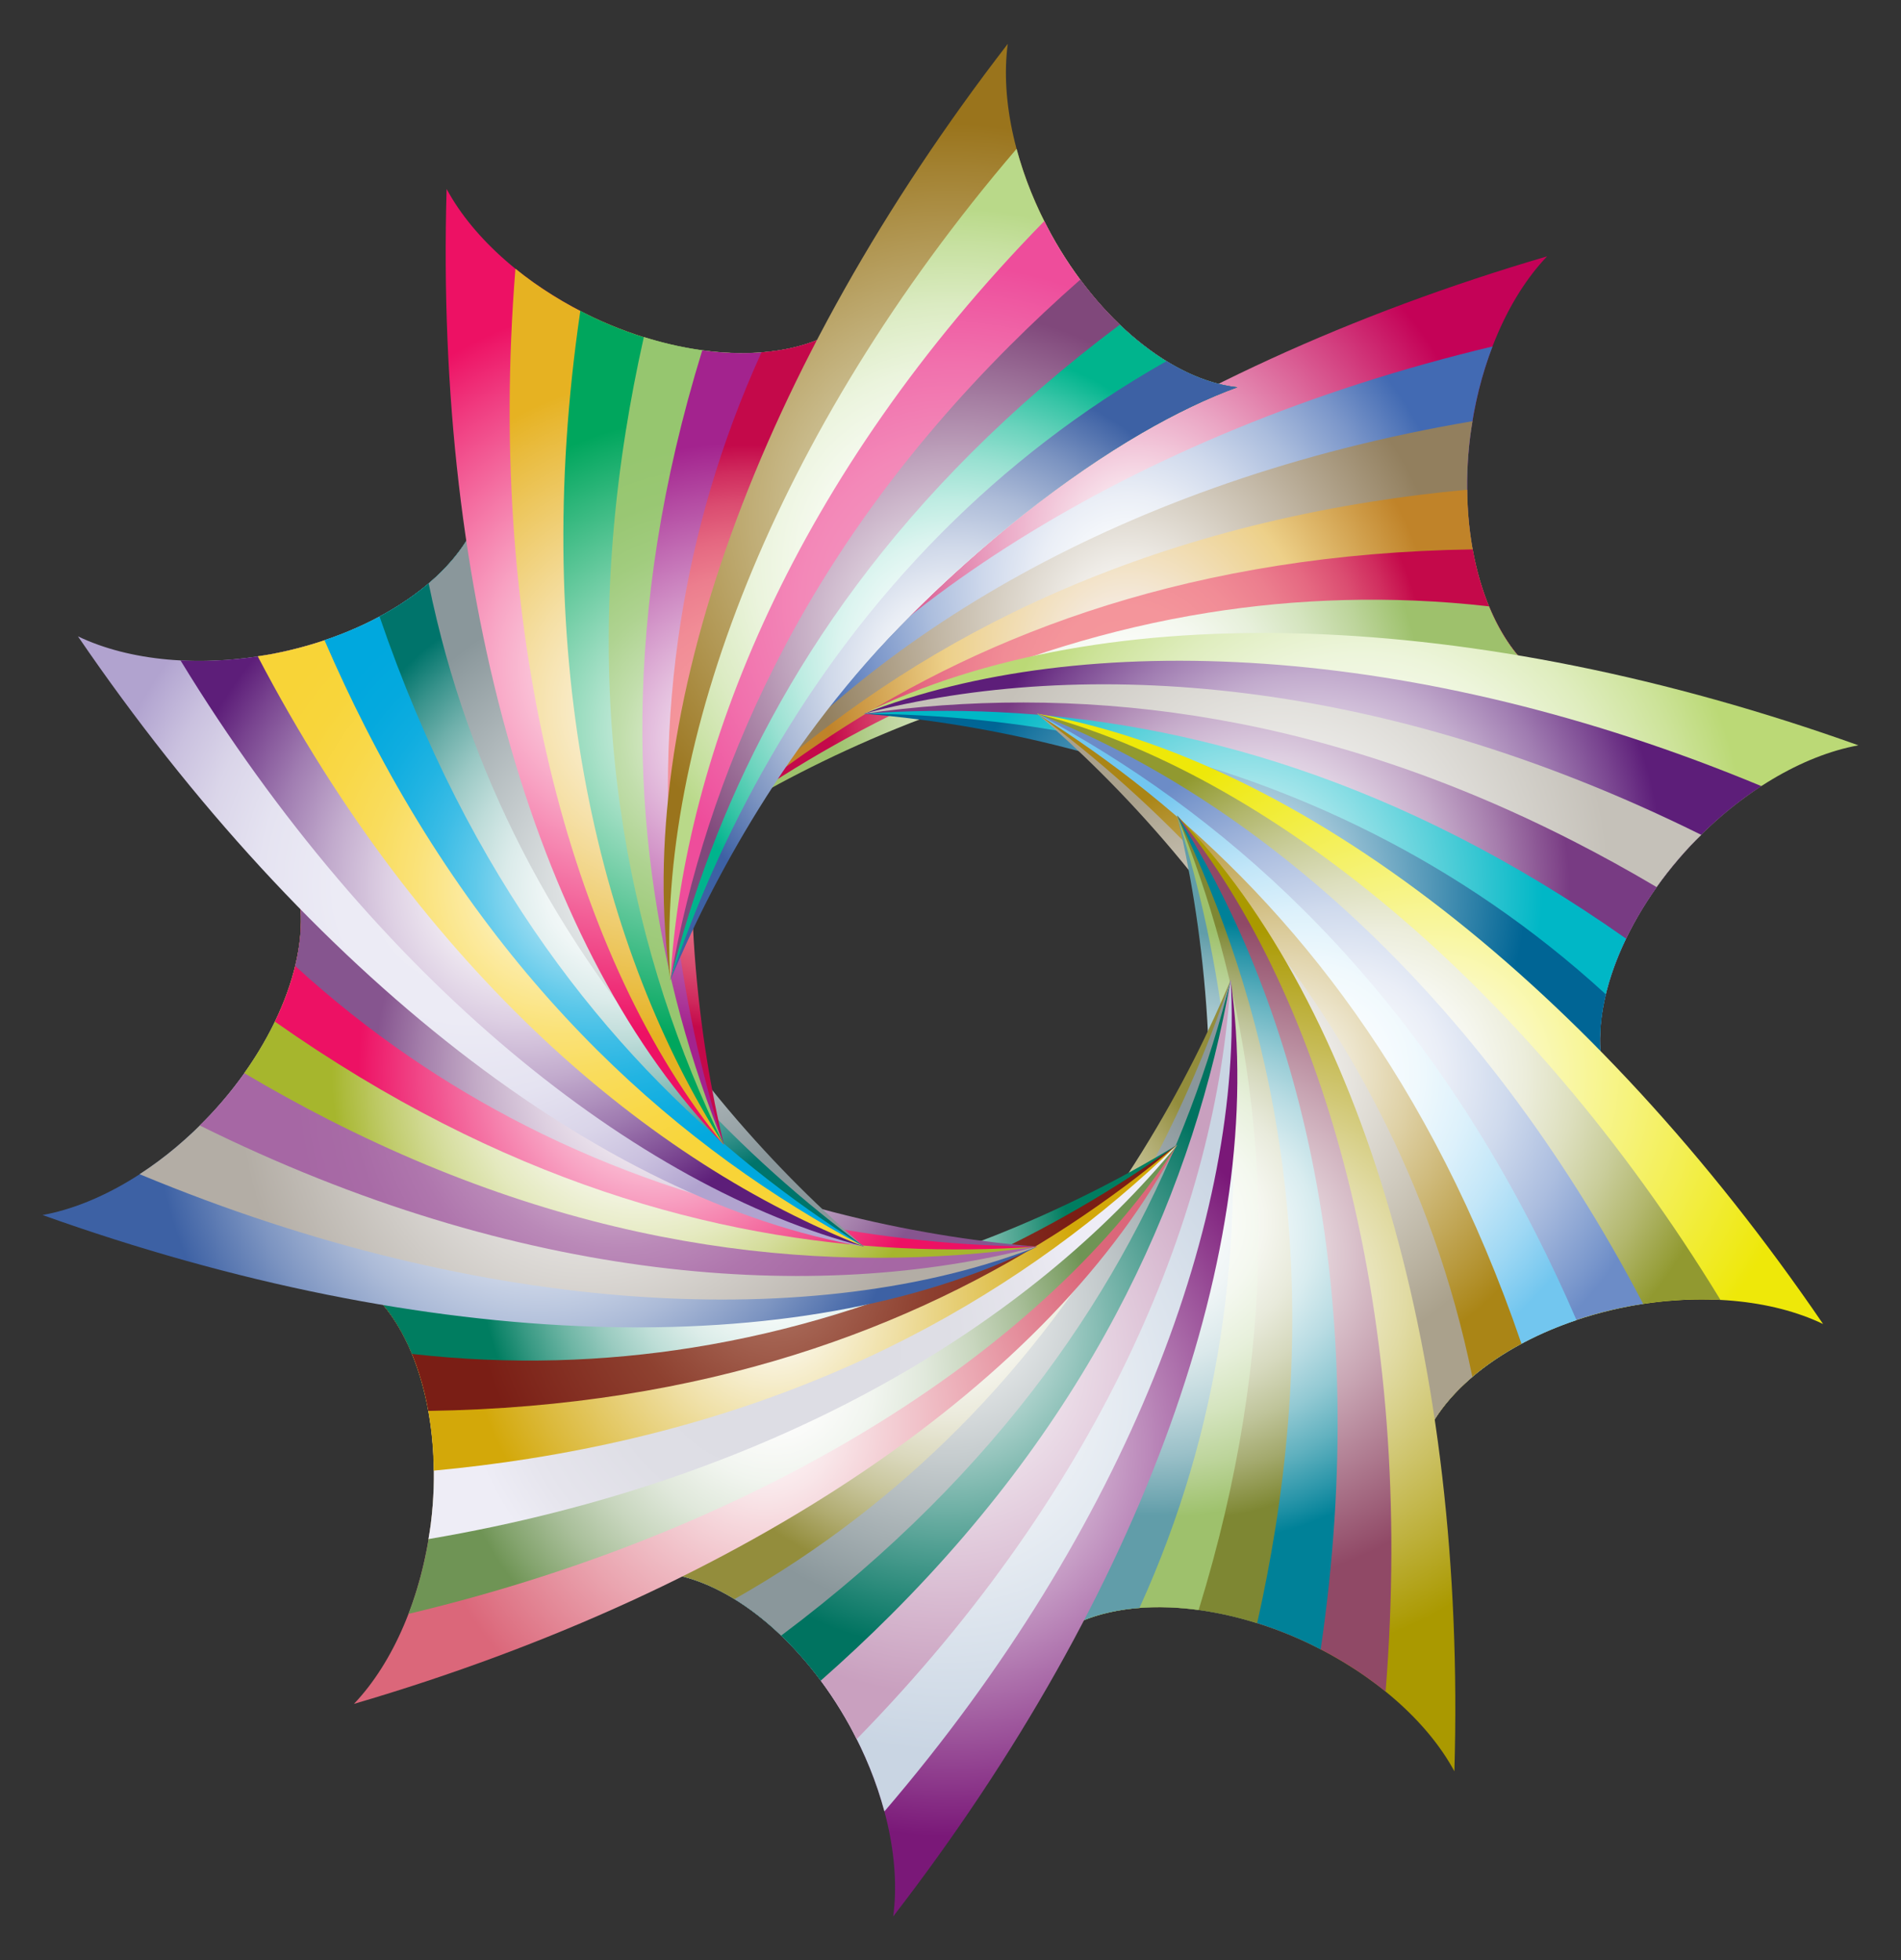 <?xml version="1.0" encoding="UTF-8"?>
<!DOCTYPE svg  PUBLIC '-//W3C//DTD SVG 1.1//EN'  'http://www.w3.org/Graphics/SVG/1.1/DTD/svg11.dtd'>
<svg enable-background="new 0 0 1624.68 1674.99" version="1.1" viewBox="0 0 1624.7 1675" xml:space="preserve" xmlns="http://www.w3.org/2000/svg">

	<rect x="0" y="0" width="1624.7" height="1675" fill="#333333" stroke="none"/>

	<radialGradient id="ax" cx="970.41" cy="457.91" r="300.66" gradientUnits="userSpaceOnUse">
		<stop stop-color="#fff" offset="0"/>
		<stop stop-color="#F9E6EE" offset=".127"/>
		<stop stop-color="#EAA4C3" offset=".398"/>
		<stop stop-color="#D23D7E" offset=".788"/>
		<stop stop-color="#C40257" offset="1"/>
	</radialGradient>
	<path d="m1322.2 219.05c-334.67 98.035-597.28 275.82-703.52 477.72 68.537-58.273 201.86-108.15 349.54-131.62 88.406-13.959 176.14-17.392 250.74-9.811 33.511 3.405 63.604 8.955 89.543 16.415-41.886-37.81-62.365-116.29-51.955-199.1 7.803-61.812 31.912-118.22 65.654-153.6h3e-3z" fill="url(#ax)"/>
	<radialGradient id="am" cx="963.56" cy="496.4" r="282.06" gradientUnits="userSpaceOnUse">
		<stop stop-color="#fff" offset="0"/>
		<stop stop-color="#F9FBFD" offset=".117"/>
		<stop stop-color="#EAEEF6" offset=".265"/>
		<stop stop-color="#CFD9EC" offset=".432"/>
		<stop stop-color="#ABBDDD" offset=".611"/>
		<stop stop-color="#7C97CA" offset=".801"/>
		<stop stop-color="#436BB3" offset=".996"/>
		<stop stop-color="#426AB3" offset="1"/>
	</radialGradient>
	<path d="m1275.6 296.03c-311.42 74.2-548.72 231.78-656.91 400.74 68.537-58.273 201.86-108.15 349.54-131.62 88.406-13.959 176.14-17.392 250.74-9.811 33.511 3.405 63.604 8.955 89.543 16.415-41.886-37.81-62.365-116.29-51.955-199.1 3.379-26.681 9.848-52.708 19.047-76.627l4e-3 5e-3z" fill="url(#am)"/>
	<radialGradient id="ab" cx="963.56" cy="528.33" r="271.42" gradientUnits="userSpaceOnUse">
		<stop stop-color="#fff" offset="0"/>
		<stop stop-color="#EEEBE6" offset=".19"/>
		<stop stop-color="#C2B7A5" offset=".595"/>
		<stop stop-color="#927F5E" offset="1"/>
	</radialGradient>
	<path d="m1258.5 359.89c-300.08 50.89-516.23 186.2-639.86 336.88 68.537-58.273 201.86-108.15 349.54-131.62 88.406-13.959 176.14-17.392 250.74-9.811 33.511 3.405 63.604 8.955 89.543 16.415-41.886-37.81-62.365-116.29-51.955-199.1 0.587-4.272 1.253-8.531 1.999-12.77l3e-3 7e-3z" fill="url(#ab)"/>
	<radialGradient id="q" cx="963.56" cy="557.6" r="262.99" gradientUnits="userSpaceOnUse">
		<stop stop-color="#F4E8D9" offset=".18"/>
		<stop stop-color="#EDD089" offset=".59"/>
		<stop stop-color="#C08329" offset="1"/>
	</radialGradient>
	<path d="m1172.5 428.62c-250.45 39.524-427.27 145.89-553.9 268.15 68.537-58.273 201.86-108.15 349.54-131.62 88.406-13.959 176.14-17.392 250.74-9.811 33.511 3.405 63.604 8.955 89.543 16.415-33.533-30.39-53.812-87.491-54.457-153.33-27.99 2.62-55.138 6.037-81.472 10.194l9e-3 -1e-3z" fill="url(#q)"/>
	<radialGradient id="f" cx="963.56" cy="583.11" r="256.79" gradientUnits="userSpaceOnUse">
		<stop stop-color="#F5989D" offset="0"/>
		<stop stop-color="#F4959B" offset=".251"/>
		<stop stop-color="#F18C96" offset=".415"/>
		<stop stop-color="#EC7E8E" offset=".555"/>
		<stop stop-color="#E56881" offset=".682"/>
		<stop stop-color="#DB4D71" offset=".799"/>
		<stop stop-color="#D02C5E" offset=".907"/>
		<stop stop-color="#C4094A" offset="1"/>
	</radialGradient>
	<path d="m1091.8 483.4c-207.75 32.725-359.66 118.28-473.14 213.37 74.169-51.089 201.86-108.15 349.54-131.62 88.406-13.959 176.14-17.392 250.74-9.811 33.511 3.405 63.604 8.955 89.543 16.415-24.246-21.922-41.88-58.115-49.852-102.32-59.294 0.89-114.82 5.772-166.84 13.967l0.015-5e-3z" fill="url(#f)"/>
	<radialGradient id="d" cx="963.56" cy="604.59" r="252.45" gradientUnits="userSpaceOnUse">
		<stop stop-color="#fff" offset="0"/>
		<stop stop-color="#FCFDFB" offset=".164"/>
		<stop stop-color="#F4F8EF" offset=".33"/>
		<stop stop-color="#E7F0DB" offset=".495"/>
		<stop stop-color="#D4E4BE" offset=".662"/>
		<stop stop-color="#BCD49A" offset=".828"/>
		<stop stop-color="#9FC26E" offset=".993"/>
		<stop stop-color="#9EC16C" offset="1"/>
	</radialGradient>
	<path d="m1032.9 523.48c-171.94 27.429-313.89 101.5-414.29 173.29 74.997-45.855 201.86-108.15 349.54-131.62 88.406-13.959 176.14-17.392 250.74-9.811 33.511 3.405 63.604 8.955 89.543 16.415-14.456-13.09-26.668-31.363-35.857-53.646-84.908-9.638-165.12-6.516-239.69 5.379l0.018-0.01z" fill="url(#d)"/>
	<radialGradient id="c" cx="1163.3" cy="727.49" r="328.21" gradientUnits="userSpaceOnUse">
		<stop stop-color="#fff" offset="0"/>
		<stop stop-color="#FDFEFB" offset=".17"/>
		<stop stop-color="#F7FBEF" offset=".342"/>
		<stop stop-color="#EDF5DB" offset=".513"/>
		<stop stop-color="#DFEDBE" offset=".685"/>
		<stop stop-color="#CDE39A" offset=".856"/>
		<stop stop-color="#BBD976" offset="1"/>
	</radialGradient>
	<path d="m1588.3 636.84c-328.38-117.4-645.34-127.93-849.96-27.038 89.699-6.859 226.88 31.158 360.14 98.976 79.727 40.671 152.73 89.464 208.62 139.44 25.11 22.452 46.193 44.63 62.794 65.912-11.663-55.209 17.897-130.74 74.997-191.62 42.645-45.42 95.305-76.884 143.4-85.677l4e-3 2e-3z" fill="url(#c)"/>
	<radialGradient id="b" cx="1121.9" cy="739.35" r="298.01" gradientUnits="userSpaceOnUse">
		<stop stop-color="#fff" offset="0"/>
		<stop stop-color="#FBF9FC" offset=".105"/>
		<stop stop-color="#F0EAF2" offset=".239"/>
		<stop stop-color="#DDCFE3" offset=".389"/>
		<stop stop-color="#C2ABCD" offset=".55"/>
		<stop stop-color="#A07CB1" offset=".72"/>
		<stop stop-color="#78438F" offset=".896"/>
		<stop stop-color="#5D1E79" offset="1"/>
	</radialGradient>
	<path d="m1505.4 671.72c-295.56-123.02-580.15-135.02-767-61.922 89.699-6.859 226.88 31.158 360.14 98.976 79.727 40.671 152.73 89.464 208.62 139.44 25.11 22.452 46.193 44.63 62.794 65.912-11.663-55.209 17.897-130.74 74.997-191.62 18.417-19.6 38.948-36.853 60.45-50.797l1e-3 6e-3z" fill="url(#b)"/>
	<radialGradient id="a" cx="1096.2" cy="749.42" r="278.55" gradientUnits="userSpaceOnUse">
		<stop stop-color="#fff" offset="0"/>
		<stop stop-color="#EAE9E6" offset=".401"/>
		<stop stop-color="#C5C1B9" offset="1"/>
	</radialGradient>
	<path d="m1454 713.36c-272.68-135.21-527.09-152.8-715.67-103.56 89.699-6.859 226.88 31.158 360.14 98.976 79.727 40.671 152.73 89.464 208.62 139.44 25.11 22.452 46.193 44.63 62.794 65.912-11.663-55.209 17.897-130.74 74.997-191.62 2.986-3.112 6.028-6.165 9.123-9.157l-1e-3 8e-3z" fill="url(#a)"/>
	<radialGradient id="bh" cx="1077.2" cy="757.18" r="264.03" gradientUnits="userSpaceOnUse">
		<stop stop-color="#fff" offset="0"/>
		<stop stop-color="#FBF9FB" offset=".114"/>
		<stop stop-color="#F0EAF1" offset=".26"/>
		<stop stop-color="#DECFE1" offset=".422"/>
		<stop stop-color="#C5ABCA" offset=".598"/>
		<stop stop-color="#A57CAC" offset=".783"/>
		<stop stop-color="#7E4388" offset=".975"/>
		<stop stop-color="#783B83" offset="1"/>
	</radialGradient>
	<path d="m1344.1 718.44c-225.85-115.23-431.42-133.11-605.73-108.64 89.699-6.859 226.88 31.158 360.14 98.976 79.727 40.671 152.73 89.464 208.62 139.44 25.11 22.452 46.193 44.63 62.794 65.912-9.266-44.296 7.891-102.41 46.068-156.06-24.184-14.333-48.156-27.525-71.904-39.641l8e-3 5e-3z" fill="url(#bh)"/>
	<radialGradient id="bg" cx="1064" cy="760.76" r="254.55" gradientUnits="userSpaceOnUse">
		<stop stop-color="#fff" offset="0"/>
		<stop stop-color="#00B7C6" offset="1"/>
	</radialGradient>
	<path d="m1246.6 715.29c-187.3-95.635-360.5-115.71-508.2-105.49 90.033 2.263 226.88 31.158 360.14 98.976 79.727 40.671 152.73 89.464 208.62 139.44 25.11 22.452 46.193 44.63 62.794 65.912-6.73-31.987 0.278-71.632 19.81-112.08-48.493-34.132-96.28-62.818-143.18-86.766l0.016 5e-3z" fill="url(#bg)"/>
	<radialGradient id="bf" cx="1055.4" cy="761.96" r="248.66" gradientUnits="userSpaceOnUse">
		<stop stop-color="#fff" offset="0"/>
		<stop stop-color="#006595" offset="1"/>
	</radialGradient>
	<path d="m1175.4 713.12c-155.23-78.874-313.61-102.38-437.02-103.32 87.627 6.985 226.88 31.158 360.14 98.976 79.727 40.671 152.73 89.464 208.62 139.44 25.11 22.452 46.193 44.63 62.794 65.912-4.001-19.087-3.14-41.048 2.524-64.477-63.027-57.705-129.75-102.32-197.07-136.53l0.02 2e-3z" fill="url(#bf)"/>
	<radialGradient id="be" cx="1222.2" cy="918.51" r="322.58" gradientUnits="userSpaceOnUse">
		<stop stop-color="#fff" offset="0"/>
		<stop stop-color="#EEE809" offset="1"/>
	</radialGradient>
	<path d="m1558.1 1131.3c-196.66-288-446.89-482.82-671.74-521.46 76.6 47.175 165.23 158.56 233.19 291.76 40.594 79.766 70.972 162.15 86.812 235.43 7.117 32.923 11.138 63.258 12.059 90.233 23.016-51.52 91.323-95.247 173.3-110.94 61.197-11.68 122.3-6.181 166.37 14.974l2e-3 4e-3z" fill="url(#be)"/>
	<radialGradient id="bd" cx="1178.4" cy="918.51" r="300.5" gradientUnits="userSpaceOnUse">
		<stop stop-color="#fff" offset="0"/>
		<stop stop-color="#FDFDFB" offset=".139"/>
		<stop stop-color="#F6F7EF" offset=".278"/>
		<stop stop-color="#ECEDDB" offset=".417"/>
		<stop stop-color="#DDDFBE" offset=".557"/>
		<stop stop-color="#C9CD9A" offset=".698"/>
		<stop stop-color="#B2B76D" offset=".839"/>
		<stop stop-color="#969E39" offset=".977"/>
		<stop stop-color="#919930" offset="1"/>
	</radialGradient>
	<path d="m1470.4 1110.7c-166.8-273.25-389.99-450.24-584.12-500.93 76.6 47.175 165.23 158.56 233.19 291.76 40.594 79.766 70.972 162.15 86.812 235.43 7.117 32.923 11.138 63.258 12.059 90.233 23.016-51.52 91.323-95.247 173.3-110.94 26.42-5.031 53.171-6.922 78.763-5.564l-3e-3 5e-3z" fill="url(#bd)"/>
	<radialGradient id="bc" cx="1145.4" cy="918.51" r="284.97" gradientUnits="userSpaceOnUse">
		<stop stop-color="#fff" offset="0"/>
		<stop stop-color="#F9FBFD" offset=".136"/>
		<stop stop-color="#EAEEF7" offset=".309"/>
		<stop stop-color="#CFDAED" offset=".503"/>
		<stop stop-color="#ABBDDF" offset=".712"/>
		<stop stop-color="#7C99CD" offset=".93"/>
		<stop stop-color="#6C8CC7" offset="1"/>
	</radialGradient>
	<path d="m1404.4 1114.2c-141.13-269.66-336.61-433.43-518.12-504.45 76.6 47.175 165.23 158.56 233.19 291.76 40.594 79.766 70.972 162.15 86.812 235.43 7.117 32.923 11.138 63.258 12.059 90.233 23.016-51.52 91.323-95.247 173.3-110.94 4.245-0.762 8.501-1.444 12.763-2.046l-6e-3 6e-3z" fill="url(#bc)"/>
	<radialGradient id="bb" cx="1116.9" cy="918.51" r="272.44" gradientUnits="userSpaceOnUse">
		<stop stop-color="#fff" offset="0"/>
		<stop stop-color="#FBFDFF" offset=".177"/>
		<stop stop-color="#F0F9FD" offset=".345"/>
		<stop stop-color="#DDF1FB" offset=".509"/>
		<stop stop-color="#C2E6F8" offset=".672"/>
		<stop stop-color="#9FD8F4" offset=".832"/>
		<stop stop-color="#75C7EF" offset=".99"/>
		<stop stop-color="#72C6EF" offset="1"/>
	</radialGradient>
	<path d="m1312.5 1053.7c-114.98-225.97-270.78-361.27-426.19-443.93 76.6 47.175 165.23 158.56 233.19 291.76 40.594 79.766 70.972 162.15 86.812 235.43 7.117 32.923 11.138 63.258 12.059 90.233 18.54-41.283 66.58-78.215 129-99.172-11.141-25.811-22.78-50.574-34.871-74.334l3e-3 8e-3z" fill="url(#bb)"/>
	<radialGradient id="ba" cx="1093.3" cy="918.51" r="262.82" gradientUnits="userSpaceOnUse">
		<stop stop-color="#fff" offset="0"/>
		<stop stop-color="#F6F2E6" offset=".137"/>
		<stop stop-color="#DED0A4" offset=".428"/>
		<stop stop-color="#B8993D" offset=".849"/>
		<stop stop-color="#AA8516" offset="1"/>
	</radialGradient>
	<path d="m1235.5 993.85c-95.32-187.46-223.64-305.51-349.14-384.05 71.508 54.751 165.23 158.56 233.19 291.76 40.594 79.766 70.972 162.15 86.812 235.43 7.117 32.923 11.138 63.258 12.059 90.233 13.356-29.834 42.329-57.788 81.906-79.03-19.169-56.117-40.969-107.41-64.839-154.36l0.01 0.013z" fill="url(#ba)"/>
	<radialGradient id="az" cx="1072.3" cy="918.51" r="254.85" gradientUnits="userSpaceOnUse">
		<stop stop-color="#fff" offset="0"/>
		<stop stop-color="#ECEAE6" offset=".257"/>
		<stop stop-color="#BDB6A5" offset=".801"/>
		<stop stop-color="#AAA18C" offset="1"/>
	</radialGradient>
	<path d="m1179.2 950.26c-79.221-155.05-193.54-267.16-292.83-340.46 66.787 57.157 165.23 158.56 233.19 291.76 40.594 79.766 70.972 162.15 86.812 235.43 7.117 32.923 11.138 63.258 12.059 90.233 7.983-17.793 21.587-35.054 39.94-50.68-17.071-83.731-44.827-159.05-79.183-226.29l0.015 0.014z" fill="url(#az)"/>
	<radialGradient id="ay" cx="1077.8" cy="1105.1" r="311.7" gradientUnits="userSpaceOnUse">
		<stop stop-color="#fff" offset="0"/>
		<stop stop-color="#F7F5E6" offset=".126"/>
		<stop stop-color="#E1DBA4" offset=".395"/>
		<stop stop-color="#BEB13D" offset=".782"/>
		<stop stop-color="#a90" offset="1"/>
	</radialGradient>
	<path d="m1243 1513.5c10.182-348.58-77.753-653.28-236.94-816.71 34.242 83.19 40.476 225.4 17.16 373.1-14.044 88.392-37.89 172.9-68.151 241.5-13.594 30.819-28.171 57.723-43.282 80.088 48.903-28.152 129.87-23.378 205.41 12.114 56.375 26.522 102.57 66.882 125.8 109.91l-1e-3 4e-3z" fill="url(#ay)"/>
	<radialGradient id="aw" cx="1050.4" cy="1071.1" r="282.25" gradientUnits="userSpaceOnUse">
		<stop stop-color="#fff" offset="0"/>
		<stop stop-color="#F0E6EA" offset=".17"/>
		<stop stop-color="#C8A5B3" offset=".534"/>
		<stop stop-color="#904966" offset="1"/>
	</radialGradient>
	<path d="m1184.2 1445.4c25.667-319.11-50.869-593.48-178.12-748.6 34.242 83.19 40.476 225.4 17.16 373.1-14.044 88.392-37.89 172.9-68.151 241.5-13.594 30.819-28.171 57.723-43.282 80.088 48.903-28.152 129.87-23.378 205.41 12.114 24.331 11.459 47.085 25.653 66.991 41.794l-6e-3 3e-3z" fill="url(#aw)"/>
	<radialGradient id="av" cx="1027.5" cy="1053.1" r="264.91" gradientUnits="userSpaceOnUse">
		<stop stop-color="#fff" offset="0"/>
		<stop stop-color="#FBFDFD" offset=".114"/>
		<stop stop-color="#EDF6F8" offset=".238"/>
		<stop stop-color="#D8ECEF" offset=".367"/>
		<stop stop-color="#B9DCE3" offset=".5"/>
		<stop stop-color="#92C9D3" offset=".635"/>
		<stop stop-color="#61B1BF" offset=".773"/>
		<stop stop-color="#2995A9" offset=".909"/>
		<stop stop-color="#008198" offset="1"/>
	</radialGradient>
	<path d="m1128.7 1409.4c44.33-301.12-17.56-548.51-122.66-712.65 34.242 83.19 40.476 225.4 17.16 373.1-14.044 88.392-37.89 172.9-68.151 241.5-13.594 30.819-28.171 57.723-43.282 80.088 48.903-28.152 129.87-23.378 205.41 12.114 3.882 1.878 7.726 3.828 11.528 5.847l-8e-3 2e-3z" fill="url(#av)"/>
	<radialGradient id="au" cx="1008.1" cy="1044.1" r="254.88" gradientUnits="userSpaceOnUse">
		<stop stop-color="#fff" offset="0"/>
		<stop stop-color="#FCFDFB" offset=".14"/>
		<stop stop-color="#F5F6EF" offset=".28"/>
		<stop stop-color="#E8EADB" offset=".42"/>
		<stop stop-color="#D6D9BE" offset=".562"/>
		<stop stop-color="#BFC49A" offset=".703"/>
		<stop stop-color="#A3A96D" offset=".845"/>
		<stop stop-color="#828B39" offset=".984"/>
		<stop stop-color="#7E8733" offset="1"/>
	</radialGradient>
	<path d="m1089.9 1306.4c39.803-250.4-6.718-451.44-83.859-609.65 34.242 83.19 40.476 225.4 17.16 373.1-14.044 88.392-37.89 172.9-68.151 241.5-13.594 30.819-28.171 57.723-43.282 80.088 39.265-22.501 99.838-24.142 162.65-4.41 6.158-27.429 11.297-54.305 15.481-80.634l-2e-3 9e-3z" fill="url(#au)"/>
	<radialGradient id="at" cx="993.72" cy="1044.1" r="252.35" gradientUnits="userSpaceOnUse">
		<stop stop-color="#fff" offset="0"/>
		<stop stop-color="#FCFDFB" offset=".164"/>
		<stop stop-color="#F4F8EF" offset=".33"/>
		<stop stop-color="#E7F0DB" offset=".495"/>
		<stop stop-color="#D4E4BE" offset=".662"/>
		<stop stop-color="#BCD49A" offset=".828"/>
		<stop stop-color="#9FC26E" offset=".993"/>
		<stop stop-color="#9EC16C" offset="1"/>
	</radialGradient>
	<path d="m1062.7 1212.7c33.074-207.69-1.354-378.61-56.716-515.92 25.669 86.326 40.476 225.4 17.16 373.1-14.044 88.392-37.89 172.9-68.151 241.5-13.594 30.819-28.171 57.723-43.282 80.088 28.341-16.285 68.212-21.871 112.72-15.794 17.477-56.667 29.991-110.98 38.273-162.99v0.016z" fill="url(#at)"/>
	<radialGradient id="as" cx="982.81" cy="1044.1" r="250.7" gradientUnits="userSpaceOnUse">
		<stop stop-color="#fff" offset="0"/>
		<stop stop-color="#FBFDFD" offset=".159"/>
		<stop stop-color="#EFF5F6" offset=".318"/>
		<stop stop-color="#DBE9EB" offset=".478"/>
		<stop stop-color="#BED7DC" offset=".638"/>
		<stop stop-color="#9AC0C8" offset=".799"/>
		<stop stop-color="#6EA5B0" offset=".958"/>
		<stop stop-color="#619DA9" offset="1"/>
	</radialGradient>
	<path d="m1042.8 1144.3c27.046-172 0.462-329.9-36.784-447.56 20.436 85.497 40.476 225.4 17.16 373.1-14.044 88.392-37.89 172.9-68.151 241.5-13.594 30.819-28.171 57.723-43.282 80.088 16.917-9.703 38.069-15.671 62.101-17.525 35.405-77.774 57.221-155.02 68.952-229.62l4e-3 0.021z" fill="url(#as)"/>
	<radialGradient id="ar" cx="812.34" cy="1237.5" r="331.75" gradientUnits="userSpaceOnUse">
		<stop stop-color="#fff" offset="0"/>
		<stop stop-color="#7A1878" offset="1"/>
	</radialGradient>
	<path d="m763.39 1637.5c213.13-276.02 321.09-574.22 288.36-800-21.195 87.429-99.742 206.14-205.42 311.93-63.317 63.256-132.28 117.6-197.08 155.32-29.112 16.943-56.72 30.14-82.091 39.352 56.11 5.969 118.8 57.421 159.06 130.54 30.019 54.593 43.67 114.4 37.171 162.86l-3e-3 3e-3z" fill="url(#ar)"/>
	<radialGradient id="aq" cx="809.93" cy="1192.7" r="304.2" gradientUnits="userSpaceOnUse">
		<stop stop-color="#fff" offset="0"/>
		<stop stop-color="#C9D5E3" offset="1"/>
	</radialGradient>
	<path d="m755.85 1547.8c208.33-243.08 307.69-510.04 295.91-710.33-21.195 87.429-99.742 206.14-205.42 311.93-63.317 63.256-132.28 117.6-197.08 155.32-29.112 16.943-56.72 30.14-82.091 39.352 56.11 5.969 118.8 57.421 159.06 130.54 12.949 23.572 23.014 48.43 29.631 73.188h-6e-3z" fill="url(#aq)"/>
	<radialGradient id="ap" cx="809.46" cy="1161.8" r="286.26" gradientUnits="userSpaceOnUse">
		<stop stop-color="#fff" offset="0"/>
		<stop stop-color="#C9A0BF" offset="1"/>
	</radialGradient>
	<path d="m732.1 1486.1c212.86-217.55 308.2-454.07 319.65-648.64-21.195 87.429-99.742 206.14-205.42 311.93-63.317 63.256-132.28 117.6-197.08 155.32-29.112 16.943-56.72 30.14-82.091 39.352 56.11 5.969 118.8 57.421 159.06 130.54 2.037 3.801 4.001 7.639 5.889 11.506l-6e-3 -2e-3z" fill="url(#ap)"/>
	<radialGradient id="ao" cx="809.46" cy="1136.8" r="272.3" gradientUnits="userSpaceOnUse">
		<stop stop-color="#fff" offset="0"/>
		<stop stop-color="#007360" offset="1"/>
	</radialGradient>
	<path d="m761.26 1380c179.38-179.18 259.91-369.17 290.5-542.51-21.195 87.429-99.742 206.14-205.42 311.93-63.317 63.256-132.28 117.6-197.08 155.32-29.112 16.943-56.72 30.14-82.091 39.352 44.991 4.876 94.961 39.151 134.18 92.037 21.104-18.571 41.059-37.293 59.92-56.135l-6e-3 7e-3z" fill="url(#ao)"/>
	<radialGradient id="an" cx="809.46" cy="1117.5" r="261.85" gradientUnits="userSpaceOnUse">
		<stop stop-color="#fff" offset="0"/>
		<stop stop-color="#8A979B" offset="1"/>
	</radialGradient>
	<path d="m794.39 1288.2c148.84-148.58 221.45-307.1 257.37-450.72-29.974 84.927-99.742 206.14-205.42 311.93-63.317 63.256-132.28 117.6-197.08 155.32-29.112 16.943-56.72 30.14-82.091 39.352 32.501 3.483 68.04 22.4 100.47 53.475 47.447-35.572 89.495-72.156 126.76-109.36l-8e-3 0.014z" fill="url(#an)"/>
	<radialGradient id="al" cx="809.46" cy="1102" r="253.62" gradientUnits="userSpaceOnUse">
		<stop stop-color="#fff" offset="0"/>
		<stop stop-color="#FDFDFB" offset=".143"/>
		<stop stop-color="#F6F6EF" offset=".286"/>
		<stop stop-color="#EBEADB" offset=".43"/>
		<stop stop-color="#DBD9BE" offset=".574"/>
		<stop stop-color="#C7C49A" offset=".719"/>
		<stop stop-color="#AFAA6E" offset=".862"/>
		<stop stop-color="#938D3C" offset="1"/>
	</radialGradient>
	<path d="m818.44 1221.2c122.98-123.26 194.28-266.62 233.31-383.71-33.721 81.18-99.742 206.14-205.42 311.93-63.317 63.256-132.28 117.6-197.08 155.32-29.112 16.943-56.72 30.14-82.091 39.352 19.389 2.093 40.009 9.698 60.542 22.325 74.357-42.11 137.41-91.781 190.75-145.24l-9e-3 0.019z" fill="url(#al)"/>
	<radialGradient id="ak" cx="654.27" cy="1217.1" r="300.66" gradientUnits="userSpaceOnUse">
		<stop stop-color="#fff" offset="0"/>
		<stop stop-color="#F9E6E9" offset=".2"/>
		<stop stop-color="#EAA5B0" offset=".624"/>
		<stop stop-color="#DB677A" offset="1"/>
	</radialGradient>
	<path d="m302.51 1455.9c334.67-98.035 597.28-275.82 703.52-477.72-68.537 58.273-201.86 108.15-349.54 131.62-88.406 13.958-176.14 17.392-250.74 9.811-33.511-3.405-63.604-8.955-89.544-16.415 41.886 37.81 62.365 116.29 51.955 199.1-7.803 61.812-31.912 118.22-65.654 153.6h-2e-3z" fill="url(#ak)"/>
	<radialGradient id="aj" cx="661.12" cy="1178.6" r="282.06" gradientUnits="userSpaceOnUse">
		<stop stop-color="#fff" offset="0"/>
		<stop stop-color="#FCFCFB" offset=".153"/>
		<stop stop-color="#F1F5EF" offset=".306"/>
		<stop stop-color="#E0E8DB" offset=".461"/>
		<stop stop-color="#C8D6BE" offset=".615"/>
		<stop stop-color="#A9BF9A" offset=".77"/>
		<stop stop-color="#84A46E" offset=".923"/>
		<stop stop-color="#6F9455" offset="1"/>
	</radialGradient>
	<path d="m349.12 1379c311.42-74.199 548.72-231.78 656.91-400.74-68.537 58.273-201.86 108.15-349.54 131.62-88.406 13.958-176.14 17.392-250.74 9.811-33.511-3.405-63.604-8.955-89.544-16.415 41.886 37.81 62.365 116.29 51.955 199.1-3.379 26.682-9.848 52.708-19.047 76.627l-3e-3 -5e-3z" fill="url(#aj)"/>
	<radialGradient id="ai" cx="661.12" cy="1146.7" r="271.42" gradientUnits="userSpaceOnUse">
		<stop stop-color="#DCDCE3" offset="0"/>
		<stop stop-color="#DEDEE5" offset=".539"/>
		<stop stop-color="#E6E5ED" offset=".835"/>
		<stop stop-color="#EEEDF6" offset="1"/>
	</radialGradient>
	<path d="m366.17 1315.1c300.08-50.889 516.23-186.2 639.86-336.88-68.537 58.273-201.86 108.15-349.54 131.62-88.406 13.958-176.14 17.392-250.74 9.811-33.511-3.405-63.604-8.955-89.544-16.415 41.886 37.81 62.365 116.29 51.955 199.1-0.587 4.273-1.253 8.531-1.999 12.77l-2e-3 -7e-3z" fill="url(#ai)"/>
	<radialGradient id="ah" cx="661.12" cy="1117.4" r="262.99" gradientUnits="userSpaceOnUse">
		<stop stop-color="#fff" offset="0"/>
		<stop stop-color="#FAF6E6" offset=".13"/>
		<stop stop-color="#EFDFA4" offset=".408"/>
		<stop stop-color="#DCBA3D" offset=".808"/>
		<stop stop-color="#D3A809" offset="1"/>
	</radialGradient>
	<path d="m452.13 1246.4c250.45-39.524 427.27-145.89 553.9-268.15-68.537 58.273-201.86 108.15-349.54 131.62-88.406 13.958-176.14 17.392-250.74 9.811-33.511-3.405-63.604-8.955-89.544-16.415 33.533 30.39 53.812 87.491 54.457 153.33 27.99-2.62 55.138-6.037 81.472-10.194l-8e-3 1e-3z" fill="url(#ah)"/>
	<radialGradient id="ag" cx="661.12" cy="1091.9" r="256.79" gradientUnits="userSpaceOnUse">
		<stop stop-color="#B27867" offset="0"/>
		<stop stop-color="#8E4130" offset=".5"/>
		<stop stop-color="#7A1E15" offset="1"/>
	</radialGradient>
	<path d="m532.89 1191.6c207.75-32.725 359.66-118.28 473.14-213.37-74.169 51.089-201.86 108.15-349.54 131.62-88.406 13.958-176.14 17.392-250.74 9.811-33.511-3.405-63.604-8.955-89.544-16.415 24.246 21.922 41.88 58.115 49.852 102.32 59.294-0.89 114.82-5.771 166.84-13.967l-0.014 5e-3z" fill="url(#ag)"/>
	<radialGradient id="af" cx="661.12" cy="1070.4" r="252.45" gradientUnits="userSpaceOnUse">
		<stop stop-color="#fff" offset="0"/>
		<stop stop-color="#FBFDFC" offset=".125"/>
		<stop stop-color="#EFF7F5" offset=".25"/>
		<stop stop-color="#DBECE8" offset=".376"/>
		<stop stop-color="#BEDED7" offset=".502"/>
		<stop stop-color="#9ACBC0" offset=".629"/>
		<stop stop-color="#6DB5A4" offset=".755"/>
		<stop stop-color="#399A84" offset=".88"/>
		<stop stop-color="#007D60" offset="1"/>
	</radialGradient>
	<path d="m591.74 1151.5c171.94-27.43 313.89-101.5 414.29-173.29-74.997 45.855-201.86 108.15-349.54 131.62-88.406 13.958-176.14 17.392-250.74 9.811-33.511-3.405-63.604-8.955-89.544-16.415 14.456 13.09 26.668 31.363 35.857 53.646 84.908 9.638 165.12 6.516 239.69-5.379l-0.017 0.011z" fill="url(#af)"/>
	<radialGradient id="ae" cx="461.35" cy="947.5" r="328.21" gradientUnits="userSpaceOnUse">
		<stop stop-color="#fff" offset="0"/>
		<stop stop-color="#F9FAFC" offset=".115"/>
		<stop stop-color="#EAEEF5" offset=".261"/>
		<stop stop-color="#CFD8E9" offset=".425"/>
		<stop stop-color="#ABBAD7" offset=".602"/>
		<stop stop-color="#7C94C1" offset=".788"/>
		<stop stop-color="#4366A7" offset=".981"/>
		<stop stop-color="#3D61A4" offset="1"/>
	</radialGradient>
	<path d="m36.369 1038.2c328.38 117.4 645.34 127.93 849.96 27.037-89.699 6.859-226.88-31.158-360.14-98.975-79.727-40.671-152.73-89.464-208.62-139.44-25.11-22.452-46.193-44.63-62.794-65.912 11.663 55.209-17.897 130.74-74.997 191.62-42.644 45.42-95.305 76.884-143.4 85.677l-4e-3 -2e-3z" fill="url(#ae)"/>
	<radialGradient id="ad" cx="502.82" cy="935.64" r="298.01" gradientUnits="userSpaceOnUse">
		<stop stop-color="#fff" offset="0"/>
		<stop stop-color="#EAE8E6" offset=".32"/>
		<stop stop-color="#B3ADA5" offset="1"/>
	</radialGradient>
	<path d="m119.32 1003.3c295.56 123.02 580.15 135.02 767 61.922-89.699 6.859-226.88-31.158-360.14-98.975-79.727-40.671-152.73-89.464-208.62-139.44-25.11-22.452-46.193-44.63-62.794-65.912 11.663 55.209-17.897 130.74-74.997 191.62-18.417 19.6-38.948 36.853-60.45 50.797l-1e-3 -7e-3z" fill="url(#ad)"/>
	<radialGradient id="ac" cx="528.49" cy="925.57" r="278.55" gradientUnits="userSpaceOnUse">
		<stop stop-color="#fff" offset="0"/>
		<stop stop-color="#F6F0F6" offset=".049"/>
		<stop stop-color="#DEC6DD" offset=".199"/>
		<stop stop-color="#CAA4C8" offset=".352"/>
		<stop stop-color="#BA89B8" offset=".508"/>
		<stop stop-color="#AF76AD" offset=".665"/>
		<stop stop-color="#A86BA6" offset=".828"/>
		<stop stop-color="#A667A4" offset="1"/>
	</radialGradient>
	<path d="m170.65 961.63c272.68 135.21 527.09 152.8 715.67 103.56-89.699 6.859-226.88-31.158-360.14-98.975-79.727-40.671-152.73-89.464-208.62-139.44-25.11-22.452-46.193-44.63-62.794-65.912 11.663 55.209-17.897 130.74-74.997 191.62-2.986 3.112-6.028 6.165-9.123 9.157l1e-3 -9e-3z" fill="url(#ac)"/>
	<radialGradient id="aa" cx="547.51" cy="917.81" r="264.03" gradientUnits="userSpaceOnUse">
		<stop stop-color="#fff" offset="0"/>
		<stop stop-color="#FDFEFB" offset=".138"/>
		<stop stop-color="#F8F9EF" offset=".276"/>
		<stop stop-color="#F0F2DB" offset=".414"/>
		<stop stop-color="#E4E9BE" offset=".553"/>
		<stop stop-color="#D4DC9A" offset=".693"/>
		<stop stop-color="#C1CC6D" offset=".833"/>
		<stop stop-color="#ABBA39" offset=".97"/>
		<stop stop-color="#A6B62D" offset="1"/>
	</radialGradient>
	<path d="m280.6 956.55c225.85 115.23 431.42 133.11 605.73 108.64-89.699 6.859-226.88-31.158-360.14-98.975-79.727-40.671-152.73-89.464-208.62-139.44-25.11-22.452-46.193-44.63-62.794-65.912 9.266 44.296-7.891 102.41-46.068 156.06 24.184 14.333 48.156 27.525 71.904 39.641l-8e-3 -6e-3z" fill="url(#aa)"/>
	<radialGradient id="z" cx="560.64" cy="914.23" r="254.55" gradientUnits="userSpaceOnUse">
		<stop stop-color="#fff" offset="0"/>
		<stop stop-color="#FDE6EE" offset=".134"/>
		<stop stop-color="#F8A4C4" offset=".42"/>
		<stop stop-color="#F03D81" offset=".833"/>
		<stop stop-color="#ED1164" offset="1"/>
	</radialGradient>
	<path d="m378.13 959.7c187.3 95.635 360.5 115.71 508.2 105.49-90.033-2.263-226.88-31.158-360.14-98.975-79.727-40.671-152.73-89.464-208.62-139.44-25.11-22.452-46.193-44.63-62.794-65.912 6.73 31.986-0.278 71.632-19.81 112.08 48.493 34.132 96.28 62.817 143.18 86.766l-0.016-6e-3z" fill="url(#z)"/>
	<radialGradient id="y" cx="569.28" cy="913.03" r="248.66" gradientUnits="userSpaceOnUse">
		<stop stop-color="#fff" offset="0"/>
		<stop stop-color="#FBF9FB" offset=".124"/>
		<stop stop-color="#F0EAF1" offset=".283"/>
		<stop stop-color="#DDCFE0" offset=".461"/>
		<stop stop-color="#C3ABC7" offset=".652"/>
		<stop stop-color="#A27CA9" offset=".852"/>
		<stop stop-color="#86558F" offset="1"/>
	</radialGradient>
	<path d="m449.3 961.87c155.23 78.874 313.61 102.38 437.02 103.32-87.627-6.984-226.88-31.158-360.14-98.975-79.727-40.671-152.73-89.464-208.62-139.44-25.11-22.452-46.193-44.63-62.794-65.912 4.001 19.087 3.14 41.048-2.524 64.477 63.027 57.705 129.75 102.32 197.07 136.53l-0.02-3e-3z" fill="url(#y)"/>
	<radialGradient id="x" cx="402.49" cy="756.48" r="322.58" gradientUnits="userSpaceOnUse">
		<stop stop-color="#EEEDF6" offset="0"/>
		<stop stop-color="#ECEBF5" offset=".359"/>
		<stop stop-color="#E5E3F1" offset=".558"/>
		<stop stop-color="#DAD5E9" offset=".717"/>
		<stop stop-color="#CAC1DF" offset=".855"/>
		<stop stop-color="#B5A8D2" offset=".978"/>
		<stop stop-color="#B1A3CF" offset="1"/>
	</radialGradient>
	<path d="m66.621 543.73c196.66 288 446.89 482.82 671.74 521.46-76.6-47.175-165.23-158.56-233.19-291.76-40.594-79.766-70.973-162.15-86.812-235.43-7.117-32.923-11.138-63.258-12.059-90.233-23.016 51.52-91.323 95.247-173.3 110.94-61.197 11.68-122.3 6.181-166.37-14.974l-2e-3 -4e-3z" fill="url(#x)"/>
	<radialGradient id="w" cx="446.3" cy="756.48" r="300.5" gradientUnits="userSpaceOnUse">
		<stop stop-color="#fff" offset="0"/>
		<stop stop-color="#FBF9FC" offset=".105"/>
		<stop stop-color="#F0EAF2" offset=".239"/>
		<stop stop-color="#DDCFE3" offset=".389"/>
		<stop stop-color="#C2ABCD" offset=".55"/>
		<stop stop-color="#A07CB1" offset=".72"/>
		<stop stop-color="#78438F" offset=".896"/>
		<stop stop-color="#5D1E79" offset="1"/>
	</radialGradient>
	<path d="m154.24 564.26c166.8 273.25 389.99 450.24 584.12 500.93-76.6-47.175-165.23-158.56-233.19-291.76-40.593-79.765-70.972-162.15-86.811-235.43-7.117-32.923-11.138-63.258-12.059-90.233-23.016 51.52-91.323 95.247-173.3 110.94-26.42 5.031-53.171 6.922-78.763 5.564l3e-3 -6e-3z" fill="url(#w)"/>
	<radialGradient id="v" cx="479.3" cy="756.48" r="284.97" gradientUnits="userSpaceOnUse">
		<stop stop-color="#fff" offset="0"/>
		<stop stop-color="#FDF4CC" offset=".14"/>
		<stop stop-color="#FCEA9F" offset=".286"/>
		<stop stop-color="#FAE279" offset=".433"/>
		<stop stop-color="#F9DC5C" offset=".578"/>
		<stop stop-color="#F9D848" offset=".722"/>
		<stop stop-color="#F8D53B" offset=".864"/>
		<stop stop-color="#F8D437" offset="1"/>
	</radialGradient>
	<path d="m220.24 560.74c141.13 269.66 336.61 433.43 518.12 504.45-76.6-47.175-165.23-158.56-233.19-291.76-40.594-79.766-70.973-162.15-86.812-235.43-7.117-32.923-11.138-63.258-12.059-90.233-23.016 51.52-91.323 95.247-173.3 110.94-4.245 0.762-8.501 1.444-12.763 2.045l6e-3 -5e-3z" fill="url(#v)"/>
	<radialGradient id="u" cx="507.83" cy="756.48" r="272.44" gradientUnits="userSpaceOnUse">
		<stop stop-color="#fff" offset="0"/>
		<stop stop-color="#F4FBFE" offset=".021"/>
		<stop stop-color="#BCE8F6" offset=".135"/>
		<stop stop-color="#8AD7F0" offset=".254"/>
		<stop stop-color="#5FC9EA" offset=".373"/>
		<stop stop-color="#3DBDE6" offset=".493"/>
		<stop stop-color="#22B4E2" offset=".615"/>
		<stop stop-color="#0FADE0" offset=".738"/>
		<stop stop-color="#04A9DE" offset=".865"/>
		<stop stop-color="#00A8DE" offset="1"/>
	</radialGradient>
	<path d="m312.17 621.26c114.98 225.97 270.78 361.27 426.19 443.93-76.6-47.175-165.23-158.56-233.19-291.76-40.594-79.766-70.973-162.15-86.812-235.43-7.117-32.923-11.138-63.258-12.059-90.233-18.54 41.283-66.58 78.215-129 99.173 11.141 25.81 22.78 50.574 34.871 74.334l-3e-3 -9e-3z" fill="url(#u)"/>
	<radialGradient id="t" cx="531.38" cy="756.48" r="262.82" gradientUnits="userSpaceOnUse">
		<stop stop-color="#fff" offset="0"/>
		<stop stop-color="#FBFDFD" offset=".125"/>
		<stop stop-color="#EFF6F6" offset=".25"/>
		<stop stop-color="#DBEBEA" offset=".376"/>
		<stop stop-color="#BEDCD9" offset=".502"/>
		<stop stop-color="#9AC8C4" offset=".629"/>
		<stop stop-color="#6DAFAA" offset=".755"/>
		<stop stop-color="#39938C" offset=".88"/>
		<stop stop-color="#00746B" offset="1"/>
	</radialGradient>
	<path d="m389.22 681.14c95.32 187.46 223.64 305.51 349.14 384.05-71.508-54.751-165.23-158.56-233.19-291.76-40.594-79.766-70.973-162.15-86.812-235.43-7.117-32.923-11.138-63.258-12.059-90.233-13.356 29.834-42.329 57.788-81.906 79.03 19.169 56.117 40.969 107.41 64.839 154.36l-0.01-0.013z" fill="url(#t)"/>
	<radialGradient id="s" cx="552.36" cy="756.48" r="254.85" gradientUnits="userSpaceOnUse">
		<stop stop-color="#fff" offset="0"/>
		<stop stop-color="#8A979B" offset="1"/>
	</radialGradient>
	<path d="m445.53 724.73c79.221 155.05 193.54 267.16 292.83 340.46-66.787-57.157-165.23-158.56-233.19-291.76-40.594-79.766-70.973-162.15-86.812-235.43-7.117-32.923-11.138-63.258-12.059-90.233-7.982 17.793-21.587 35.054-39.94 50.68 17.071 83.731 44.826 159.05 79.183 226.29l-0.015-0.014z" fill="url(#s)"/>
	<radialGradient id="r" cx="546.92" cy="569.86" r="311.7" gradientUnits="userSpaceOnUse">
		<stop stop-color="#fff" offset="0"/>
		<stop stop-color="#FDE6EE" offset=".134"/>
		<stop stop-color="#F8A4C4" offset=".42"/>
		<stop stop-color="#F03D81" offset=".833"/>
		<stop stop-color="#ED1164" offset="1"/>
	</radialGradient>
	<path d="m381.71 161.51c-10.182 348.58 77.753 653.28 236.94 816.71-34.242-83.19-40.476-225.4-17.16-373.1 14.044-88.393 37.89-172.9 68.151-241.5 13.594-30.819 28.171-57.723 43.282-80.088-48.903 28.152-129.87 23.378-205.41-12.114-56.375-26.522-102.57-66.882-125.8-109.91l1e-3 -4e-3z" fill="url(#r)"/>
	<radialGradient id="p" cx="574.25" cy="603.92" r="282.25" gradientUnits="userSpaceOnUse">
		<stop stop-color="#fff" offset="0"/>
		<stop stop-color="#FCF6E6" offset=".143"/>
		<stop stop-color="#F5DFA4" offset=".449"/>
		<stop stop-color="#E9BB3D" offset=".89"/>
		<stop stop-color="#E6B222" offset="1"/>
	</radialGradient>
	<path d="m440.52 229.62c-25.667 319.11 50.869 593.48 178.12 748.6-34.242-83.19-40.476-225.4-17.16-373.1 14.044-88.393 37.89-172.9 68.151-241.5 13.594-30.819 28.171-57.723 43.282-80.088-48.903 28.152-129.87 23.378-205.41-12.114-24.331-11.459-47.085-25.653-66.991-41.794l6e-3 -3e-3z" fill="url(#p)"/>
	<radialGradient id="o" cx="597.2" cy="621.9" r="264.91" gradientUnits="userSpaceOnUse">
		<stop stop-color="#fff" offset="0"/>
		<stop stop-color="#00A65D" offset="1"/>
	</radialGradient>
	<path d="m495.99 265.57c-44.33 301.12 17.56 548.51 122.66 712.65-34.242-83.19-40.476-225.4-17.16-373.1 14.044-88.393 37.89-172.9 68.151-241.5 13.594-30.819 28.171-57.723 43.282-80.088-48.903 28.152-129.87 23.378-205.41-12.114-3.882-1.878-7.726-3.828-11.528-5.847l8e-3 -2e-3z" fill="url(#o)"/>
	<radialGradient id="n" cx="616.59" cy="630.88" r="254.88" gradientUnits="userSpaceOnUse">
		<stop stop-color="#fff" offset="0"/>
		<stop stop-color="#FAFCF8" offset=".024"/>
		<stop stop-color="#DBECCE" offset=".177"/>
		<stop stop-color="#C2DEAC" offset=".334"/>
		<stop stop-color="#AFD391" offset=".492"/>
		<stop stop-color="#A1CC7E" offset=".653"/>
		<stop stop-color="#99C773" offset=".818"/>
		<stop stop-color="#96C66F" offset=".994"/>
	</radialGradient>
	<path d="m534.79 368.57c-39.803 250.4 6.718 451.44 83.859 609.65-34.242-83.19-40.476-225.4-17.16-373.1 14.044-88.393 37.89-172.9 68.151-241.5 13.594-30.819 28.171-57.723 43.282-80.088-39.265 22.501-99.838 24.142-162.65 4.41-6.158 27.43-11.297 54.305-15.481 80.634l2e-3 -9e-3z" fill="url(#n)"/>
	<radialGradient id="m" cx="630.96" cy="630.88" r="252.35" gradientUnits="userSpaceOnUse">
		<stop stop-color="#fff" offset="0"/>
		<stop stop-color="#A3238E" offset="1"/>
	</radialGradient>
	<path d="m561.93 462.3c-33.074 207.69 1.353 378.61 56.716 515.92-25.669-86.326-40.476-225.4-17.16-373.1 14.044-88.393 37.89-172.9 68.151-241.5 13.594-30.819 28.171-57.723 43.282-80.088-28.341 16.285-68.212 21.871-112.72 15.794-17.477 56.667-29.991 110.98-38.273 162.99v-0.016z" fill="url(#m)"/>
	<radialGradient id="l" cx="641.87" cy="630.88" r="250.7" gradientUnits="userSpaceOnUse">
		<stop stop-color="#F5989D" offset="0"/>
		<stop stop-color="#F4959B" offset=".251"/>
		<stop stop-color="#F18C96" offset=".415"/>
		<stop stop-color="#EC7E8E" offset=".555"/>
		<stop stop-color="#E56881" offset=".682"/>
		<stop stop-color="#DB4D71" offset=".799"/>
		<stop stop-color="#D02C5E" offset=".907"/>
		<stop stop-color="#C4094A" offset="1"/>
	</radialGradient>
	<path d="m581.86 530.66c-27.046 172-0.462 329.9 36.784 447.56-20.436-85.497-40.476-225.4-17.16-373.1 14.044-88.393 37.89-172.9 68.151-241.5 13.594-30.819 28.171-57.723 43.282-80.088-16.917 9.703-38.069 15.671-62.101 17.525-35.405 77.774-57.221 155.02-68.952 229.62l-4e-3 -0.021z" fill="url(#l)"/>
	<radialGradient id="k" cx="812.34" cy="437.49" r="331.75" gradientUnits="userSpaceOnUse">
		<stop stop-color="#fff" offset="0"/>
		<stop stop-color="#E5E5CE" offset=".039"/>
		<stop stop-color="#9A741C" offset="1"/>
	</radialGradient>
	<path d="m861.29 37.495c-213.13 276.02-321.09 574.22-288.36 800 21.195-87.429 99.742-206.14 205.42-311.93 63.317-63.256 132.28-117.6 197.08-155.32 29.112-16.943 56.72-30.14 82.091-39.352-56.111-5.969-118.8-57.421-159.06-130.54-30.019-54.593-43.67-114.4-37.171-162.86l3e-3 -3e-3z" fill="url(#k)"/>
	<radialGradient id="j" cx="814.75" cy="482.33" r="304.2" gradientUnits="userSpaceOnUse">
		<stop stop-color="#fff" offset="0"/>
		<stop stop-color="#FDFEFB" offset=".192"/>
		<stop stop-color="#F6FAF0" offset=".375"/>
		<stop stop-color="#EBF4DD" offset=".554"/>
		<stop stop-color="#DBEBC2" offset=".731"/>
		<stop stop-color="#C6E09F" offset=".905"/>
		<stop stop-color="#B9D989" offset="1"/>
	</radialGradient>
	<path d="m868.83 127.17c-208.33 243.08-307.69 510.04-295.91 710.33 21.195-87.429 99.742-206.14 205.42-311.93 63.317-63.256 132.28-117.6 197.08-155.32 29.112-16.943 56.72-30.14 82.091-39.352-56.111-5.969-118.8-57.421-159.06-130.54-12.949-23.572-23.014-48.43-29.631-73.188h6e-3z" fill="url(#j)"/>
	<radialGradient id="i" cx="815.22" cy="513.17" r="286.26" gradientUnits="userSpaceOnUse">
		<stop stop-color="#F49AC1" offset="0"/>
		<stop stop-color="#F495BF" offset=".213"/>
		<stop stop-color="#F388B8" offset=".452"/>
		<stop stop-color="#F171AD" offset=".703"/>
		<stop stop-color="#EE529E" offset=".961"/>
		<stop stop-color="#EE4D9B" offset="1"/>
	</radialGradient>
	<path d="m892.58 188.85c-212.86 217.55-308.2 454.07-319.65 648.64 21.195-87.429 99.742-206.14 205.42-311.93 63.317-63.256 132.28-117.6 197.08-155.32 29.112-16.943 56.72-30.14 82.091-39.352-56.111-5.969-118.8-57.421-159.06-130.54-2.037-3.801-4.001-7.639-5.889-11.506l6e-3 2e-3z" fill="url(#i)"/>
	<radialGradient id="h" cx="815.22" cy="538.18" r="272.3" gradientUnits="userSpaceOnUse">
		<stop stop-color="#fff" offset="0"/>
		<stop stop-color="#EDE6ED" offset=".17"/>
		<stop stop-color="#C0A5BE" offset=".531"/>
		<stop stop-color="#80487B" offset="1"/>
	</radialGradient>
	<path d="m863.43 294.99c-179.38 179.18-259.91 369.17-290.5 542.51 21.195-87.429 99.742-206.14 205.42-311.93 63.317-63.256 132.28-117.6 197.08-155.32 29.112-16.943 56.72-30.14 82.091-39.352-44.991-4.876-94.961-39.151-134.18-92.037-21.104 18.571-41.059 37.294-59.92 56.135l6e-3 -7e-3z" fill="url(#h)"/>
	<radialGradient id="g" cx="815.22" cy="557.46" r="261.85" gradientUnits="userSpaceOnUse">
		<stop stop-color="#fff" offset="0"/>
		<stop stop-color="#FBFEFD" offset=".125"/>
		<stop stop-color="#EFFAF8" offset=".25"/>
		<stop stop-color="#DBF4EF" offset=".376"/>
		<stop stop-color="#BEECE2" offset=".502"/>
		<stop stop-color="#9AE1D2" offset=".629"/>
		<stop stop-color="#6DD4BE" offset=".755"/>
		<stop stop-color="#39C5A7" offset=".88"/>
		<stop stop-color="#00B48D" offset="1"/>
	</radialGradient>
	<path d="m830.29 386.77c-148.84 148.58-221.45 307.1-257.37 450.72 29.974-84.927 99.742-206.14 205.42-311.93 63.317-63.256 132.28-117.6 197.08-155.32 29.112-16.943 56.72-30.14 82.091-39.352-32.501-3.483-68.04-22.4-100.47-53.475-47.447 35.572-89.495 72.156-126.76 109.36l8e-3 -0.014z" fill="url(#g)"/>
	<radialGradient id="e" cx="815.22" cy="573.03" r="253.62" gradientUnits="userSpaceOnUse">
		<stop stop-color="#fff" offset="0"/>
		<stop stop-color="#F9FAFC" offset=".115"/>
		<stop stop-color="#EAEEF5" offset=".261"/>
		<stop stop-color="#CFD8E9" offset=".425"/>
		<stop stop-color="#ABBAD7" offset=".602"/>
		<stop stop-color="#7C94C1" offset=".788"/>
		<stop stop-color="#4366A7" offset=".981"/>
		<stop stop-color="#3D61A4" offset="1"/>
	</radialGradient>
	<path d="m806.24 453.79c-122.98 123.26-194.28 266.62-233.31 383.71 33.721-81.18 99.742-206.14 205.42-311.93 63.317-63.256 132.28-117.6 197.08-155.32 29.112-16.943 56.72-30.14 82.091-39.352-19.389-2.093-40.009-9.698-60.542-22.325-74.357 42.11-137.41 91.781-190.75 145.24l8e-3 -0.019z" fill="url(#e)"/>

</svg>
